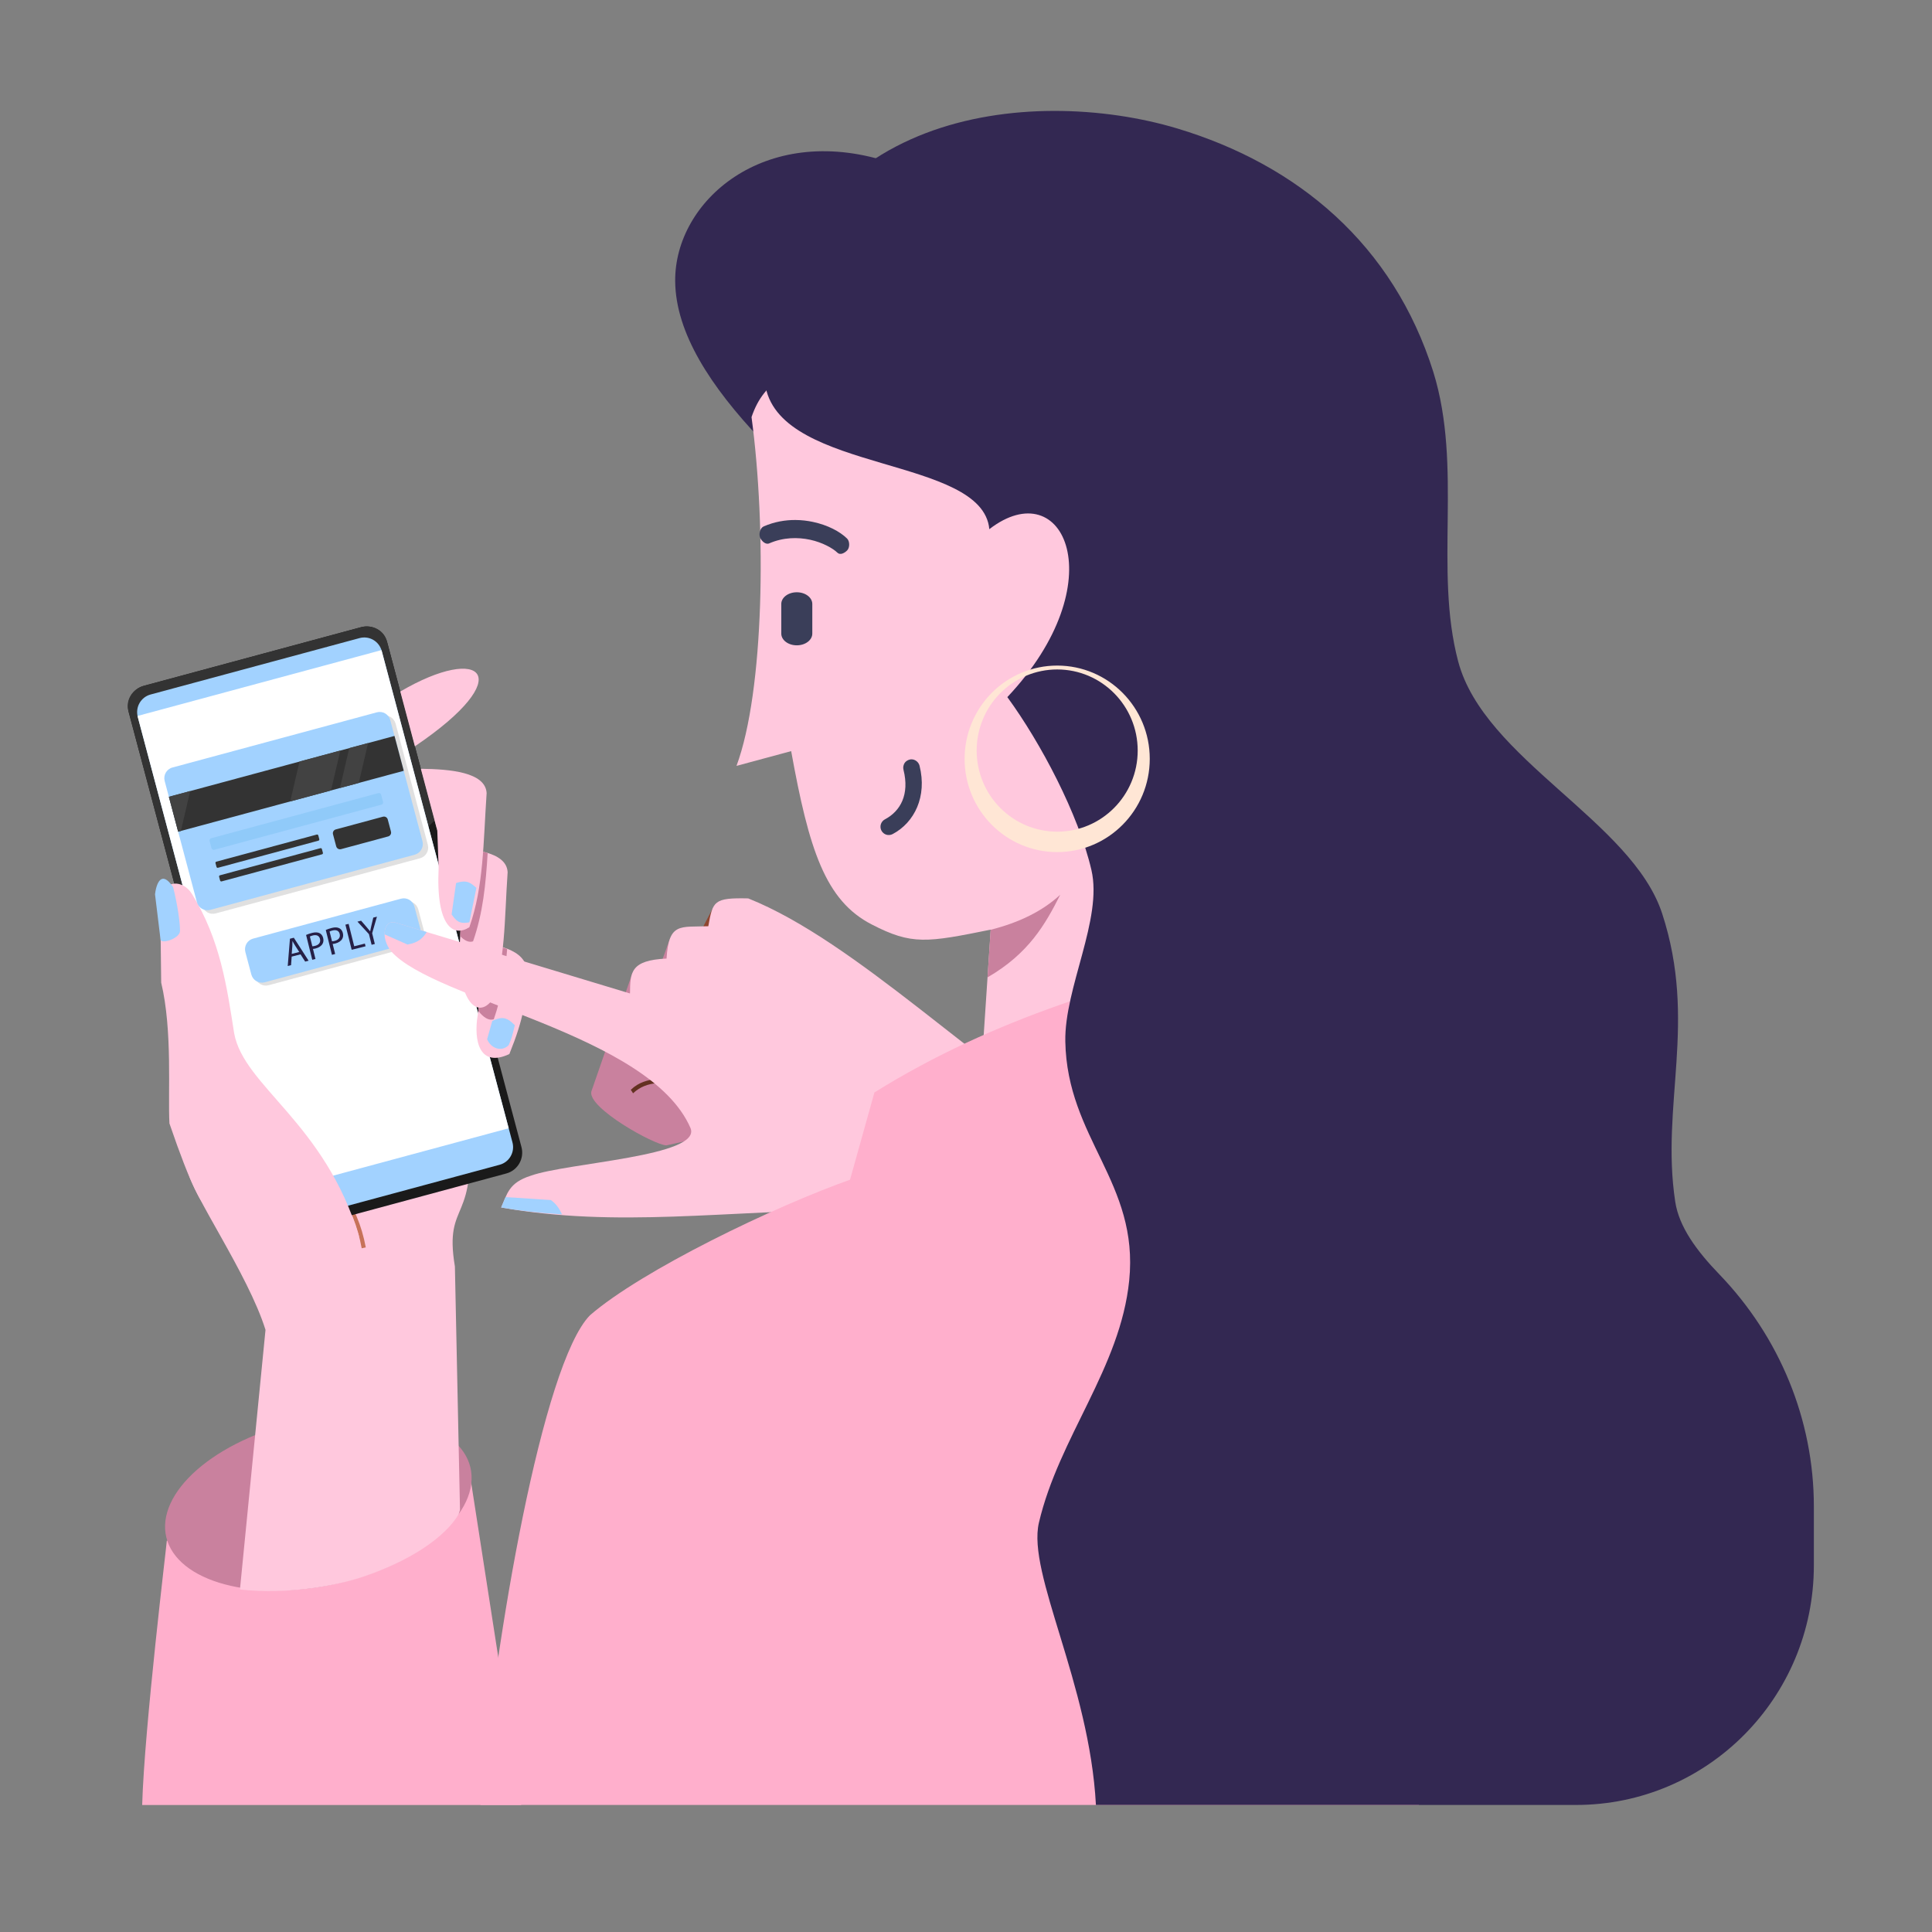 <?xml version="1.0" encoding="utf-8"?>
<!-- Generator: Adobe Illustrator 28.1.0, SVG Export Plug-In . SVG Version: 6.00 Build 0)  -->
<svg version="1.1" id="Layer_1" xmlns="http://www.w3.org/2000/svg" xmlns:xlink="http://www.w3.org/1999/xlink" x="0px" y="0px"
	 viewBox="0 0 1080 1080" style="enable-background:new 0 0 1080 1080;" xml:space="preserve">
<rect x="0" y="0" width="1080" height="1080" fill="#808080" stroke="none"/>
<style type="text/css">
	.st0{fill-rule:evenodd;clip-rule:evenodd;fill:#FFAFCC;}
	.st1{fill-rule:evenodd;clip-rule:evenodd;fill:#C9819E;}
	.st2{fill-rule:evenodd;clip-rule:evenodd;fill:#FFC8DD;}
	.st3{fill-rule:evenodd;clip-rule:evenodd;fill:#C77259;}
	.st4{fill:#1A1A1A;}
	.st5{fill-rule:evenodd;clip-rule:evenodd;fill:#333333;}
	.st6{fill:#A2D2FF;}
	.st7{fill:#FFFFFF;}
	.st8{fill-rule:evenodd;clip-rule:evenodd;fill:#A2D2FF;}
	.st9{fill-rule:evenodd;clip-rule:evenodd;fill:#E0E0E0;}
	.st10{fill-rule:evenodd;clip-rule:evenodd;fill:#424242;}
	.st11{fill-rule:evenodd;clip-rule:evenodd;fill:#90CAF9;}
	.st12{fill-rule:evenodd;clip-rule:evenodd;fill:#332852;}
	.st13{fill-rule:evenodd;clip-rule:evenodd;fill:#8F4630;}
	.st14{fill-rule:evenodd;clip-rule:evenodd;fill:#633121;}
	.st15{fill-rule:evenodd;clip-rule:evenodd;fill:#3A3E59;}
	.st16{fill-rule:evenodd;clip-rule:evenodd;fill:#FFE6D5;}
	.st17{opacity:0.96;}
	.st18{fill:#211940;}
</style>
<g>
	<path class="st0" d="M262.64,824.02c0,0-167.14,37.84-169.39,37.24c0.18-0.06-12.6,104.9-13.77,147.74h211.88L262.64,824.02z"/>
	<path class="st1" d="M263.37,822.44c3.75,25.5-31.45,53.94-78.62,63.53c-22.65,4.6-45.09,4.15-62.39-1.26s-28.02-15.32-29.82-27.57
		c-1.8-12.25,5.47-25.82,20.21-37.73c14.74-11.91,35.75-21.19,58.4-25.79c22.65-4.6,45.09-4.15,62.39,1.26
		S261.57,810.19,263.37,822.44z"/>
	<path class="st2" d="M193.08,505.87l-37.56,0.19c-2.64,1.31-41.42,34.29-41.97,38.89c-3.94,30.51-12.02,89.74-8.87,108.58
		c2.49,14.08,33.96,58.55,43.74,89.87l-14.29,145.13c28.12,3.15,54.9-2.66,66.8-6.45c20.23-6.44,45.18-18.86,55.43-35.47
		c0.29-0.86,0.55-1.71,0.78-2.56l-2.85-136.09c-6.42-38.36,13.78-22.87,6.69-81.45c2.36-5.65-25.21-1.95-25.61-8.31
		c0.81,0.09,1.83-0.56,2.42-1.32l7.99,10.05c2.57,2.05,12.1,5.58,17.94-4.78c-3.57-8.81-5.17-18.22-11.68-26.13l-8.18-3.18
		c3.51-0.02,8.01-0.16,9.78-0.83c4.37-1.89,13.6-6.01,8.6-18.16l-26.26-8.78c-4.62,0.98-10.35,1.86-16.03,2.73
		c-0.06,0.02-0.11,0.04-0.17,0.05c-0.06,0-0.12,0-0.18,0c-10.86,1.68-21.51,3.37-24.08,5.88c-6.01,6.69-9.63,17.4-14.19,26.54
		l-6.24-22.92l21.87-11.78c7.05,2.26,15.09,2.3,22.64,2.28c0.12-0.02,0.23-0.04,0.35-0.05c10.79-3.36,18.29-7.84,15.16-20.58
		l-49.14-15.51l10.51-7.02C198.75,518.74,200.27,512.7,193.08,505.87C193.08,505.87,193.08,505.87,193.08,505.87z"/>
	<path class="st3" d="M167.18,645.45l-0.5,1.01c18.41,9.29,30.99,26.6,35.51,51.33l2.28-0.48
		C199.92,672.45,186.05,654.97,167.18,645.45z"/>
	<g>
		<path class="st4" d="M80.45,383.36l121.35-32.75c6.41-1.73,12.96,2.08,14.68,8.54l75.02,282.04c1.72,6.46-2.06,13.05-8.47,14.79
			l-121.35,32.75c-6.41,1.73-12.96-2.08-14.68-8.54L71.97,398.15C70.26,391.69,74.03,385.1,80.45,383.36z"/>
		<path class="st5" d="M71.75,397.33c-1.6-6,2.28-12.23,8.69-13.96l121.35-32.75c6.41-1.73,12.86,1.71,14.46,7.71l26.7,100.37
			L119.23,575.82L71.75,397.33z"/>
		<path class="st6" d="M213.4,363.92c-1.45-5.46-6.99-8.68-12.41-7.22l-18.04,4.87c-0.2,0.07-0.37,0.13-0.53,0.2
			c-0.15,0-0.3,0.02-0.45,0.06l-84.12,22.71c0,0-0.01,0-0.01,0l-13.66,3.69c-5.42,1.46-8.62,7.04-7.17,12.5l73.07,274.69
			c1.45,5.46,6.99,8.68,12.41,7.22l116.81-31.53c5.42-1.46,8.62-7.04,7.17-12.5C286.47,638.61,213.4,363.92,213.4,363.92z"/>
		<path class="st7" d="M76.88,400.22c0.04,0.17,0.08,0.34,0.12,0.51l70.97,266.79l136.39-36.81L213.4,363.92
			c-0.05-0.17-0.09-0.34-0.15-0.5C213.25,363.41,76.88,400.22,76.88,400.22z"/>
	</g>
	<path class="st2" d="M261.09,526.88l8.65,32.5l-1.6,0.03l-1.09,7.97c-2.42,14.66,1.06,29.62,17.68,21.85
		c8.17-20.21,9.5-30.03,9.82-46.62C293.94,530.83,277.25,527.08,261.09,526.88z"/>
	<path class="st2" d="M94.72,628.02c-0.93-16.61,1.83-51.78-4.61-78.72l-0.57-47.64c2.52-9.87,12.65-10.04,17.75-1.96
		c15.94,25.7,19.57,52.19,23.61,77.92c5.44,29.7,50.64,49.92,69.86,113.7c-19.85,2.86-44.43,11.2-70.54-5.8
		C117.52,665.87,119.52,700.41,94.72,628.02z"/>
	<path class="st8" d="M90.01,491.59c-1.45,0.85-2.79,3.66-3.35,8.34l3.13,25.71c1.77,1.96,10.77-1.33,10.84-5.25
		c0-4.68-1.24-14-3.86-24.5C94.72,492.97,92.34,490.23,90.01,491.59z"/>
	<path class="st1" d="M261.09,526.88l8.65,32.5l-1.6,0.03l-0.77,5.66c2.74,3.6,5.8,5.66,8.67,4.69c4.44-12.64,6.34-25.57,7.47-39.28
		C276.93,528.09,268.74,526.97,261.09,526.88z"/>
	<path class="st2" d="M247.01,473.94l8.65,32.5l2.4,0.26l-1.12,22.68c-1.5,26.35,8.45,41.23,17.66,30.32
		c8.09-23.04,7.26-44.22,9.17-72.13C283.16,475.78,263.16,474.14,247.01,473.94z"/>
	<path class="st2" d="M223.77,386.57c45.91-26.93,66.29-8.65,8.15,30.62L223.77,386.57z"/>
	<path class="st1" d="M248.22,473.96l-0.19,3.82l7.62,28.66l2.4,0.26l-0.82,16.56c2.34,2.49,4.84,3.76,7.21,2.96
		c5.52-15.71,7.11-31.86,8.17-49.39C265.68,474.67,256.53,474.1,248.22,473.96z"/>
	<path class="st2" d="M235.26,429.75l8.65,32.5l0.53,1.85l0.76,21.08c-1.61,33.3,8.52,38.79,17.17,33.15
		c8.09-23.04,7.75-47.05,9.66-74.96C271.4,431.59,251.41,429.95,235.26,429.75z"/>
	<path class="st8" d="M278.27,569.48c-1.02,0.3-2.07,0.71-3.11,1.26l-2.85,10.18c1.88,4.84,7.84,7.52,12.04,3.34
		c1.92-4.27,1.97-5.27,3.46-11.17C285,570.41,282.67,568.2,278.27,569.48z"/>
	<path class="st8" d="M266.3,535.16l-2.49,17.55c3.4,5.09,6.65,5.11,10.77,4.44l3.92-19.3C275.36,535.28,272.71,533.06,266.3,535.16
		z"/>
	<path class="st8" d="M254.94,493.63l-2.49,17.55c3.4,5.09,5.83,5.09,9.95,4.41l3.92-19.3
		C263.18,493.73,261.35,491.53,254.94,493.63z"/>
	<path class="st9" d="M99.39,431.03l114.25-30.84c3.29-0.89,6.64,1.06,7.52,4.37l17.99,67.64c0.88,3.31-1.06,6.69-4.34,7.57
		l-114.25,30.84c-3.28,0.89-6.64-1.06-7.52-4.37l-17.99-67.64C94.17,435.3,96.1,431.92,99.39,431.03z"/>
	<path class="st8" d="M96.4,429.04l114.25-30.84c3.29-0.89,6.64,1.06,7.52,4.37l17.99,67.64c0.88,3.31-1.06,6.69-4.34,7.57
		l-114.25,30.84c-3.29,0.89-6.64-1.06-7.52-4.37l-17.99-67.64C91.18,433.31,93.12,429.93,96.4,429.04z"/>
	<polygon class="st5" points="94.41,445.42 99.59,464.92 225.7,430.88 220.52,411.39 	"/>
	<path class="st9" d="M143.68,526.32l82.63-22.3c3.28-0.89,6.64,1.06,7.52,4.37l3.32,12.48c0.88,3.31-1.06,6.69-4.34,7.57
		l-82.63,22.3c-3.28,0.89-6.64-1.06-7.52-4.37l-3.32-12.48C138.46,530.59,140.39,527.21,143.68,526.32z"/>
	<path class="st8" d="M141.51,524.68l82.63-22.3c3.29-0.89,6.64,1.06,7.52,4.37l3.32,12.48c0.88,3.31-1.06,6.69-4.34,7.57
		l-82.63,22.3c-3.28,0.89-6.64-1.06-7.52-4.37l-3.32-12.48C136.29,528.94,138.22,525.56,141.51,524.68z"/>
	<path class="st10" d="M167.42,425.72l-5.19,22.3l22.82-6.16l5.19-22.3L167.42,425.72z M195.23,418.21l-5.19,22.3l10.52-2.84
		l5.19-22.3L195.23,418.21z"/>
	<polygon class="st10" points="94.41,445.42 99.59,464.92 101.12,464.51 106.31,442.21 	"/>
	<path class="st11" d="M118.08,468.56l93.42-25.21c0.69-0.19,1.4,0.22,1.58,0.92l1.05,3.95c0.19,0.7-0.22,1.41-0.91,1.59
		l-93.42,25.21c-0.69,0.19-1.4-0.22-1.58-0.92l-1.05-3.95C116.98,469.45,117.39,468.74,118.08,468.56z"/>
	<path class="st5" d="M120.94,481.67l56.15-15.15c0.37-0.1,0.74,0.12,0.84,0.49l0.56,2.09c0.1,0.37-0.12,0.74-0.48,0.84
		l-56.15,15.15c-0.37,0.1-0.74-0.12-0.84-0.49l-0.56-2.09C120.36,482.14,120.57,481.77,120.94,481.67z"/>
	<path class="st5" d="M122.96,489.29l56.15-15.15c0.37-0.1,0.74,0.12,0.84,0.49l0.56,2.09c0.1,0.37-0.12,0.74-0.48,0.84
		l-56.15,15.15c-0.37,0.1-0.74-0.12-0.84-0.49l-0.56-2.09C122.38,489.76,122.6,489.39,122.96,489.29z"/>
	<path class="st5" d="M187.71,463.65l26.35-7.11c1.18-0.32,2.39,0.38,2.7,1.57l1.79,6.74c0.32,1.19-0.38,2.4-1.56,2.72l-26.35,7.11
		c-1.18,0.32-2.38-0.38-2.7-1.57l-1.79-6.74C185.83,465.18,186.53,463.96,187.71,463.65z"/>
	<path class="st12" d="M495.62,90.19c-68.43-21.5-118.55,22.12-118.19,66.97c0.46,58.09,78.76,120.02,145.12,174.02l-65.79-42.09
		L495.62,90.19z"/>
	<g>
		<path class="st1" d="M353.64,543.58l-23.06,66.53c-2.35,9.11,35.19,30.02,41.91,30.16l30.26-6.7
			c-5.89-10.76-18.96-28.35-32.44-25.51c-1.49-9.89-4.83-15.05-8.02-20.56L353.64,543.58z"/>
		<path class="st1" d="M374.7,524.2L353,583.97c-2.35,9.11,12.24,33.06,18.97,33.2l52.84-5.34c-5.89-10.76-18.96-28.35-32.44-25.51
			c-1.49-9.89-4.83-15.05-8.02-20.56L374.7,524.2z"/>
		<path class="st13" d="M398.15,508.26l-33.03,63.76c-2.35,9.11,41.23,42.84,47.95,42.99l34.24-18.17
			c-5.89-10.76-18.96-28.35-32.44-25.51c-1.49-9.89-4.83-15.05-8.02-20.56L398.15,508.26z"/>
		<path class="st14" d="M352.61,609.21c4.64-4.45,9.46-5.34,14.29-6.16l0.47,2.42c-5.03,0.4-9.62,2.04-13.48,5.69L352.61,609.21z"/>
		<path class="st2" d="M529.16,690.77l-46.94-14.68c-77.82,0.63-137.22,10.4-202.07-1.11c3.39-7.48,4.14-13.85,16.63-17.77
			c20.27-7.31,95.98-10.78,89.19-26.69c-22.99-52.78-143.09-71.15-167.33-98.76c-6.07-7.63-4.07-17.53,2.13-16.13l131.4,39.72
			c0.14-11.76,0.19-18.56,20.43-19.51c1.3-20.24,7.48-17.5,23.35-18.07c2.51-14.04,2.96-15.99,22.31-15.56
			c60.21,24.03,129.95,95.45,199.95,138.15L529.16,690.77z"/>
		<path class="st8" d="M218.88,515.56c-2.55,0.44-4,3.22-3.91,6.76l12.81,5.68c6.16-1.02,8.82-3.82,10.76-6.99l-17.78-5.38
			C220.08,515.48,219.45,515.46,218.88,515.56z"/>
		<path class="st8" d="M282.61,669.18c-0.82,1.84-1.54,3.78-2.46,5.8c10.7,1.9,22.1,3.13,34.04,3.87c-1.45-3.18-3.34-6-6.28-8.02
			L282.61,669.18z"/>
	</g>
	<path class="st2" d="M420.11,233.15c8.37,62.29,7.14,153.08-8.4,194.98l30.56-8.25c9.93,54.85,19.02,83.59,45.08,96.92
		c22.34,11.55,30.75,10.12,66.46,2.87l-7.69,115.68l140.08-43.1l13.11-202.27l-57.96-192.54l-149.05-10.43
		C441.62,204.33,427.14,212.59,420.11,233.15z"/>
	<path class="st15" d="M509.7,424.48c-1.44-0.05-2.89,0.62-3.79,1.75c-0.9,1.14-1.22,2.71-0.85,4.11l0-0.01
		c3.47,13.82-1.72,23.09-10.34,27.66c-1.09,0.56-1.94,1.57-2.31,2.74c-0.37,1.17-0.26,2.49,0.31,3.58c0.57,1.09,1.58,1.93,2.75,2.29
		c1.17,0.36,2.47,0.22,3.55-0.36c12.16-6.44,19.33-20.99,15.01-38.19C513.56,426.09,511.7,424.55,509.7,424.48z"/>
	<path class="st15" d="M444.66,290.68c-5.71-0.03-11.77,0.98-17.73,3.58c-1.99,0.83-2.91,4.23-2.06,6.22
		c0.85,1.99,3.16,4.16,5.12,3.27c7.83-3.41,15.93-3.52,22.87-2.03c6.94,1.5,12.72,4.77,15.25,7.23c1.53,1.53,4,0.25,5.5-1.31
		c1.5-1.56,1.45-5.13-0.12-6.62c-4.08-3.98-10.78-7.48-19.01-9.26C451.39,291.1,448.09,290.7,444.66,290.68z"/>
	<path class="st15" d="M445.41,331.08c4.8,0,8.67,2.93,8.67,6.56v16.54c0,3.63-3.87,6.56-8.67,6.56c-4.8,0-8.67-2.93-8.67-6.56
		v-16.54C436.74,334.01,440.61,331.08,445.41,331.08z"/>
	<path class="st0" d="M793.15,528.19c-113.16,45.89-205.44,66.52-316.34,130.69c-44.4,15.6-118.2,51.39-147.03,76.38
		c-26.59,27.21-53.08,181.52-61.15,273.73h524.51V528.19z"/>
	<path class="st0" d="M474.66,661.3l14.15-50.62c67.66-42.13,138.8-61.99,210.3-79.62l7.81,59.96L474.66,661.3z"/>
	<path class="st12" d="M588.84,62c-47.78,0.15-98.8,14.6-131.34,55.29c-49.69-1.96-48.04,64.22-42.39,101.18
		c0.71-0.52,4.05-0.77,12.9-2c9.59,47.98,121.25,38.55,125.03,79.34c41.82-32.25,70.32,29.96,10.07,93.88
		c18.67,25.55,39.73,65.34,47.01,96.68c6.37,27.44-15.15,65.79-14.6,95.82c0.99,54.23,41.27,78.85,35.71,133.65
		c-4.96,48.91-39.27,87.54-50.47,135.36c-6.68,28.52,28.26,89.88,31.87,157.78h268.4c73.42,0,132.93-59.95,132.93-133.9v-32.99
		c0-48.53-19.24-94.85-52.8-129.68c-12.7-13.18-22.55-26.52-24.69-40.62c-8.24-54.14,12.49-100.42-7.3-161.08
		c-16.88-51.74-99.59-86.34-114.04-140.98c-13.59-51.39,2.63-108.34-13.88-161.77C778.86,136.84,725.6,92.12,658.15,71.83
		C638.01,65.77,613.87,61.92,588.84,62z M415.12,218.48c-0.25,0.19-0.17,0.41,0.11,0.72C415.19,218.96,415.16,218.72,415.12,218.48z
		 M415.23,219.19c1.18,7.57,2.52,13.86,3.59,18.01C422.97,224.48,416.63,220.73,415.23,219.19z"/>
	<path class="st1" d="M592.69,500.15c-9.94,9.23-23.09,15.59-38.89,19.59l-1.77,26.62C575.06,533.03,584.36,516.69,592.69,500.15z"
		/>
	<path class="st16" d="M590.97,372.06c-13.72,0-26.89,5.49-36.59,15.27s-15.16,23.04-15.16,36.86c0,28.79,23.17,52.13,51.75,52.13
		c28.58,0,51.75-23.34,51.75-52.13C642.72,395.4,619.55,372.06,590.97,372.06z M590.97,374.23c24.86,0,45.01,20.3,45.01,45.34
		c0,25.04-20.15,45.34-45.01,45.34c-11.94,0-23.39-4.78-31.83-13.28c-8.44-8.5-13.18-20.04-13.18-32.06
		c0-12.03,4.74-23.56,13.18-32.06C567.58,379.01,579.03,374.23,590.97,374.23z"/>
	<g class="st17">
		<path class="st18" d="M163.05,534.75l-0.35,4.79l-1.86,0.47l1.24-15.26l2.17-0.55l8.27,12.85l-1.93,0.49l-2.59-4.04L163.05,534.75
			z M167.27,532.17l-2.38-3.7c-0.54-0.84-0.95-1.62-1.36-2.38l-0.04,0.01c0,0.89-0.01,1.8-0.07,2.72l-0.35,4.41L167.27,532.17z"/>
		<path class="st18" d="M171.1,522.64c0.83-0.37,1.94-0.78,3.39-1.15c1.78-0.45,3.19-0.36,4.2,0.18c0.93,0.47,1.64,1.38,1.95,2.63
			c0.32,1.27,0.19,2.37-0.33,3.28c-0.7,1.26-2.12,2.18-3.88,2.62c-0.54,0.14-1.04,0.24-1.48,0.24l1.4,5.63l-1.8,0.46L171.1,522.64z
			 M174.59,528.97c0.42,0,0.93-0.08,1.53-0.23c2.17-0.55,3.23-1.95,2.75-3.89c-0.46-1.86-1.99-2.42-3.98-1.92
			c-0.79,0.2-1.37,0.41-1.66,0.58L174.59,528.97z"/>
		<path class="st18" d="M182.11,519.86c0.83-0.37,1.94-0.78,3.39-1.15c1.78-0.45,3.19-0.36,4.2,0.18c0.93,0.47,1.64,1.38,1.95,2.63
			c0.32,1.27,0.19,2.37-0.33,3.28c-0.7,1.26-2.12,2.18-3.88,2.62c-0.54,0.14-1.04,0.24-1.48,0.24l1.4,5.63l-1.8,0.46L182.11,519.86z
			 M185.6,526.18c0.42,0,0.93-0.08,1.53-0.23c2.17-0.55,3.23-1.95,2.75-3.89c-0.46-1.86-1.99-2.42-3.98-1.92
			c-0.79,0.2-1.37,0.41-1.66,0.58L185.6,526.18z"/>
		<path class="st18" d="M193.08,516.9l1.8-0.46l3.13,12.53l5.96-1.51l0.38,1.52l-7.76,1.96L193.08,516.9z"/>
		<path class="st18" d="M207.73,528.14l-1.49-5.96l-6.43-6.98l2.05-0.52l2.93,3.38c0.8,0.93,1.43,1.68,2.11,2.55l0.04-0.01
			c0.16-1.02,0.41-2.06,0.68-3.26l1.04-4.39l2.05-0.52l-2.67,9.26l1.49,5.99L207.73,528.14z"/>
	</g>
</g>
</svg>
